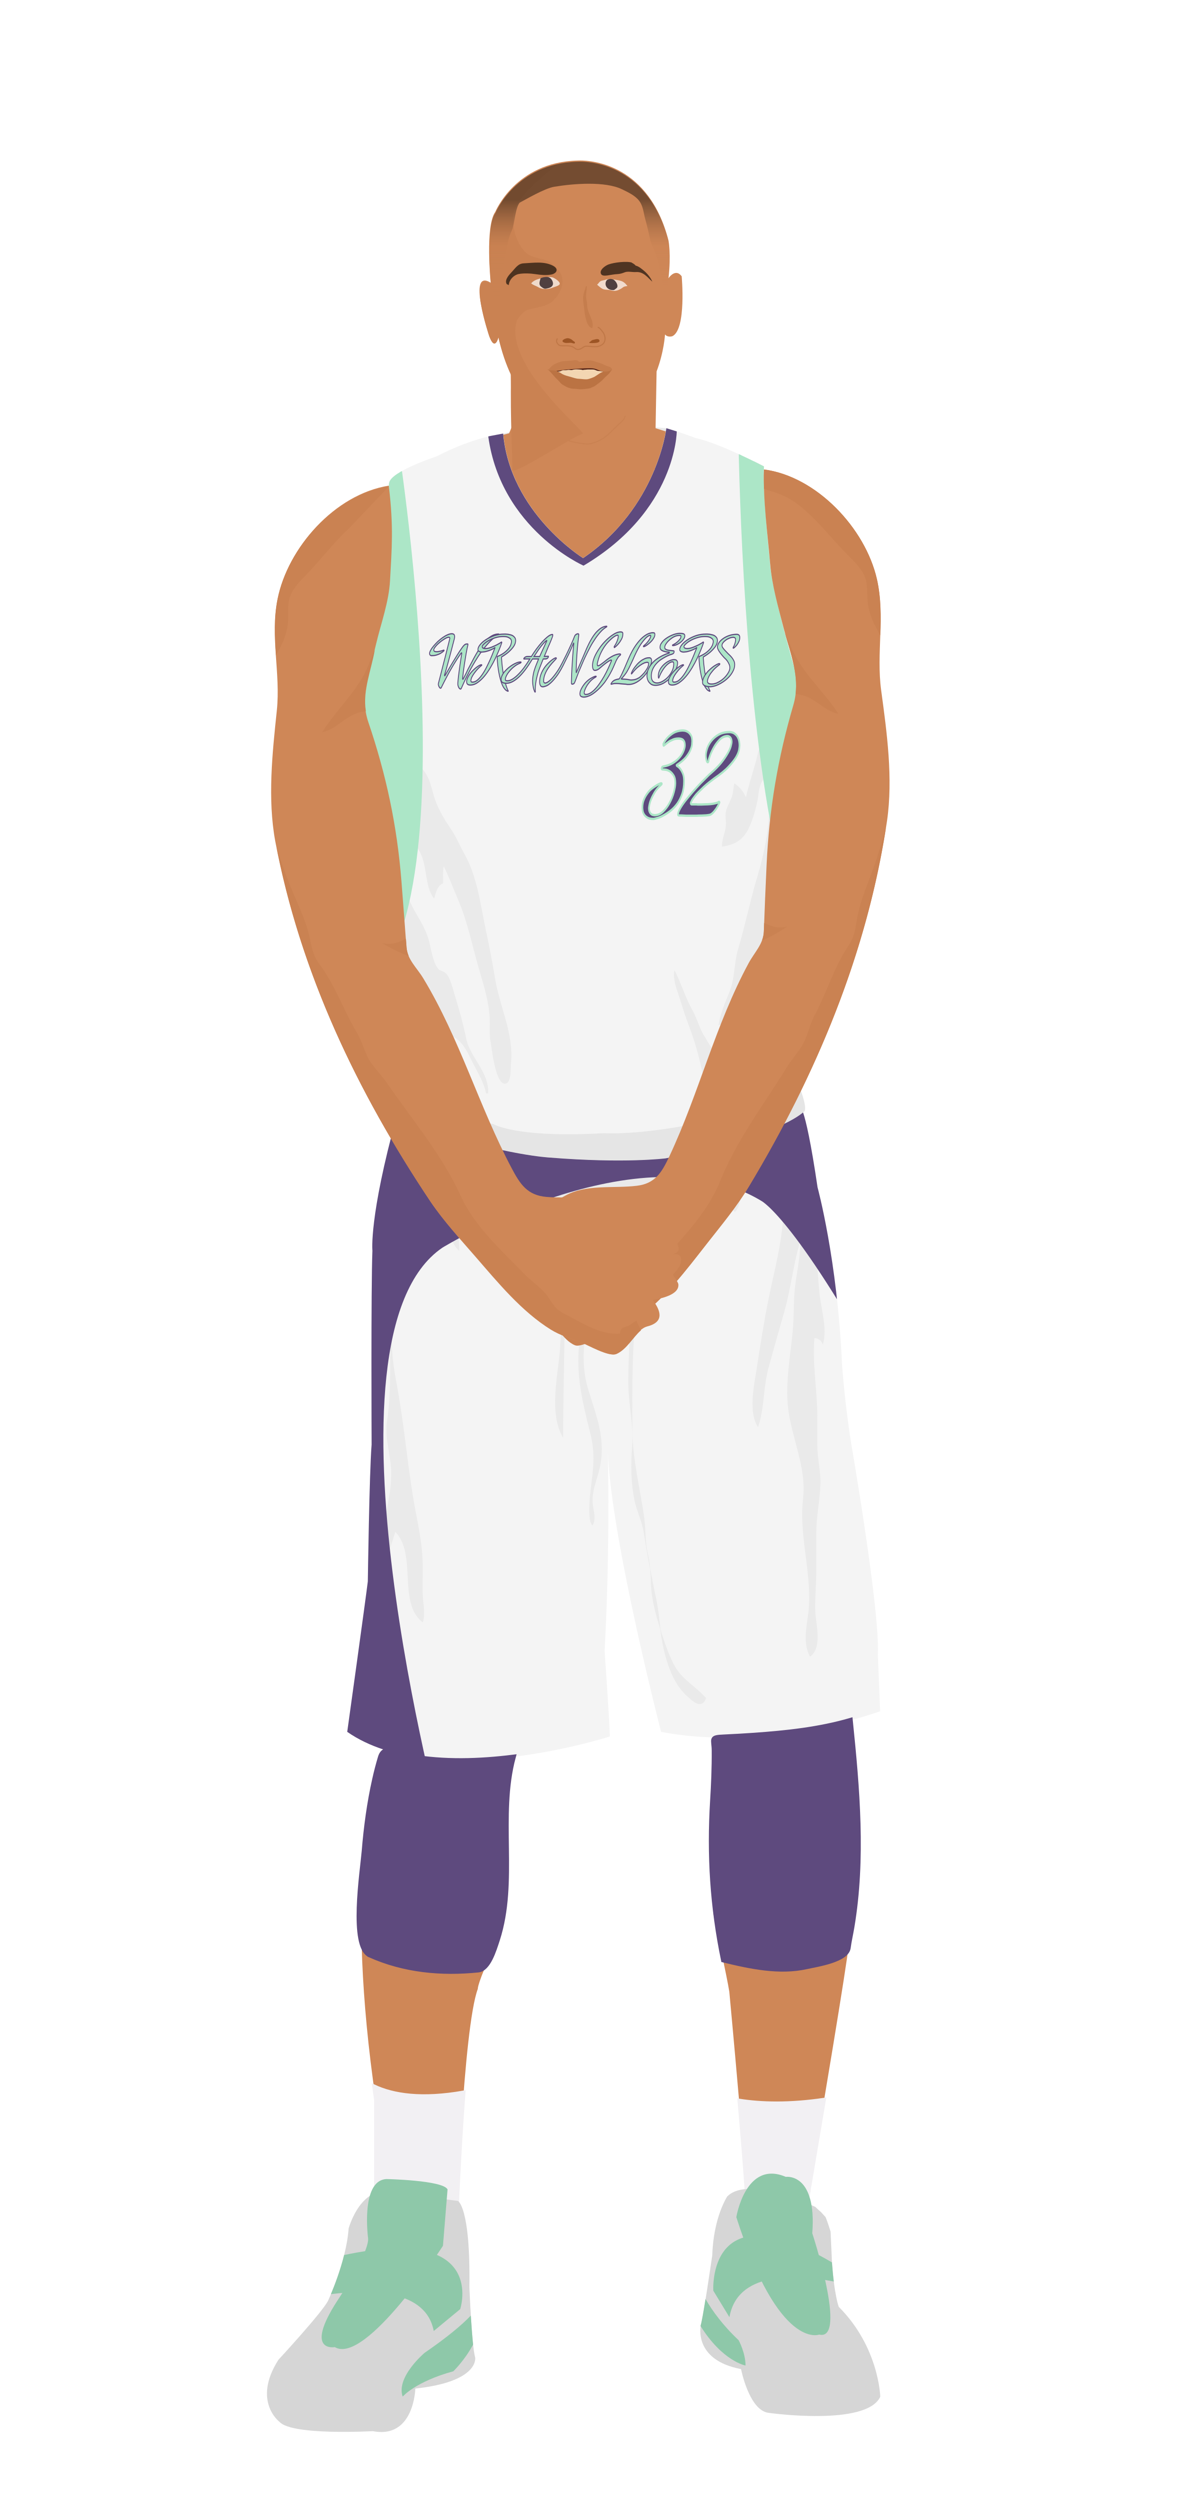 			<svg id="s537229ea6ec07" xmlns="http://www.w3.org/2000/svg" xmlns:xlink="http://www.w3.org/1999/xlink" x="0px" y="0px" width="1029.1px" height="2172px" viewBox="0 0 1029.1 2172">
			
			<defs>
				<style type="text/css"><![CDATA[
									#s537229ea6ec07 .uniform{fill:#f4f4f4;}
					#s537229ea6ec07 .uniform.shadow{fill:#eaeaea;}
								
									#s537229ea6ec07 .headband .base{fill:#F2F0F3;}
					#s537229ea6ec07 .headband .shadow{fill:#e8e6e9;}
					#s537229ea6ec07 .skin{fill:#cf8757;}
					#s537229ea6ec07 .skin.shadow{fill:#ca8252;}
					#s537229ea6ec07 .arms .wrap {fill:#000000;stroke-width:4;stroke:#000000}
					#s537229ea6ec07 .legs .wrap {fill:#5e4a7e;stroke-width:4;stroke:#5e4a7e}
					#s537229ea6ec07 .legs .socks {fill:#F2F0F3;stroke-width:3;stroke:#F2F0F3}
					#s537229ea6ec07 .shoes .base{fill:#d6d6d6;}
					#s537229ea6ec07 .shoes .sole{fill:#8ec8a9;}
								#s537229ea6ec07 .waist-base .uniform{fill:#e5e5e5;}
				]]></style>
			</defs>
			
			<g class="uniform uniform-base"><g class="jersey jersey-base"><path class="uniform" d="M324.6,723.6c5.6,24.6,11.8,49.4,15,74.4c0,0-6.9,94.4,2,114.8l4.6,31.9c0,0,0.9,21.2,82.3,31.8c0,0,19.5,12.4,96.4,8c0,0,38,2.7,106.2-14.2c0,0,38-9.7,50.4-16.8c0,0,15.9-1.8,15.9-12.4c0-10.6-0.2-23.7-0.9-51.5c0,0-2.7-42.5-3.3-58.4c0,0-3.8-66.1-4.6-78.5c0,0,8.8-61,9.7-84c0,0,0-29.2,2.7-52.2c0,0-31-101.7-31.9-129.2c0,0-6.4-60.2-5.1-82.1c0,0-37.8-19.9-59.1-24.6c0,0-21.9-8-25.9-8.6c0,0-8,69-72.3,112.8c0,0-63.3-39.2-69.4-108.2c0,0-24.8,2.7-57.9,19.9c0,0-34.1,11.1-40.3,20.8c-6.2,9.7,15,39.8-19.5,169c0,0.1,0,0.2,0,0.3c-1.4,11.4-2.8,22.8-4.4,34.2c-1.8,12.6-6.1,26.6-5.9,39.2c0.1,8.7,6.8,32.3,14.3,56.9"/><path class="uniform shadow" d="M323.6,716.8c7.7,25.1,16.4,51.1,20.1,63.2c5.9,19.1,7.8,36,7.8,56.5c0,13.7-3.5,25.5-6.7,38.5c-1.8,7.5-4.8,23.2-0.1,30c1.5-4.8,3.2-9.7,4.8-14.4c2,11.6,5.2,29.3,13.3,38.7c4.7,5.4,21.2,20.9,29.2,16.7c-3.4-8.5-9.9-15-17.2-20.5c-6.8-5.1-18.4-5.7-16.7-15.8c2.1-12.8,16.7-3.4,21.7,2.4c4,4.6,21.5,28.1,27.4,20.6c-9.6-11.3-28.8-25.5-31.9-40.5c6.6,1.6,17.7,6.8,23,11.4c6.1,5.3,9.3,13.2,12.9,20.2c3.9,7.7,9.9,17.5,11.2,26c0.4,0,1.4,0.1,1.9,0.1c1-18.7-15.7-31-19.1-47.7c-2.6-12.6-6.2-25.7-10-37.8c-1.6-5.3-3.7-14.9-7.6-18.8c-1.8-1.9-5.1-2.1-6.5-3.7c-4.8-5.3-6.5-18.1-8.3-24.8c-2.7-9.9-7.8-17.5-12.8-26.5c-10.3-18.7-17.7-45.6-15.7-67c2,1.6,4,3,6.4,3.4c0.1-2.9,0.5-5.9,1.2-8.7c3.6,7.3,8.8,14.4,12.9,21.6c6.9,12.2,4,30.2,12.6,40.8c1.2-4.7,2.7-11.5,7.7-13.3c0.2-4.9-0.4-10.4,0.6-14.9c4.5,9.2,8.2,19.2,12.3,28.7c8.4,19.5,12.2,39.5,18.1,59.8c4.3,14.9,9.3,30.2,9.6,45.8c0.1,6.3-0.5,12.5,0.8,18.7c0.9,4.7,4.2,38.4,13.3,35.8c4.6-1.3,4-13.6,4.3-17.2c2.6-26.3-9.5-48.4-13.7-73.5c-2.4-14.6-5.1-28.3-8.2-43c-4.7-22.2-7.3-45.6-18.4-65.5c-4-7.1-7-14.6-11.3-21c-5.4-8-10.6-16.2-14.1-25.7c-2.5-7-3.7-14.9-7.2-21.5c-3.2-6-8.6-10.3-11.2-16.9c-1.5-3.9-2.1-8-3.2-12c-2.8-10.5-8.7-21.2-10.2-31.8c-1.6-11.3,5.4-30.4-0.5-39.6c-0.1,5.7-3.1,11-3.4,16.8c-0.3,4-0.8,7.9-1.2,11.9c-1.6,18.5,8.7,40.8,3.2,58.1c-3.4-4-2.9-12.3-3.9-17c-3-15.1-6.7-28.3-14.3-42.2c4.7,11.9,4.8,27.3,4.9,40c0,9-2.3,17.2-2,26.3c0.3,8.8,2.9,17.1,3.9,25.7c-6.4-5.9-11.3,20.1-9,30.3"/><path class="uniform shadow" d="M660.1,650c0.5-11.7-0.1-23.1,2.5-34.4c1.1-4.9,2-9.6,2.1-14.6c0.2-7.3-0.3-15.1,0.1-22.2c8.2,10.1,11.9,22.7,19.1,33.2c1.6-4.2,0.5-10.4,0.7-15.1c7.3,7,11,25.7,11.9,35.4c1.5,16.6-4.4,33.9-8.1,49.9c-2.7,11.9-3.5,24.1-5.2,36.1c-2.2,15.5-7.6,30.4-6.5,46.5c7.1-1.3,7.5,10.2,6.6,14.9c-2.5,13.6-5.1,23.4-4.7,37.4c0.3,10.3-2.1,18.9-4,28.8c-0.8,4.1-5.6,11.5-4.9,14.6c9.6-2.8,4.5-17.3,10.9-19.4c0.7,10.5-3.3,18.2-3.9,28.2c-0.5,8.7,1.1,16.9,2.1,25.4c2.1-1,3.5-3.2,3.7-5.5c-5.7,7.8-14.4,11.6-19.5,20.1c-5.2,8.6-9.2,19.4-8.8,29.5c5.8-2.7,12.5-7.4,15.7-13.1c2.9-5,2.9-8.3,7.4-12.3c-9.7,11.7-19.8,20.7-33.3,27.3c-4.8,2.3-8.8,3.3-12.4,7.4c-2.2,2.5-4.3,9-9.2,8.1c-7.2-1.3-11.9-24.9-13.5-31.6c-2.9-12.9-6.6-24.2-11.2-36.4c-3.2-8.5-5.7-17.4-8.6-26c-2-5.8-4.4-13.7-2.8-19.3c5.8,11.3,9.2,23.4,15.5,34.6c4.3,7.7,6.1,16.1,10.9,23.4c3.2,5,8.4,16.2,15,16.5c7.1,0.3,9.7-10.3,11.7-15.5c3.6-9.2,5.9-18.7,5.1-28.7c-6.7,4.3-12.6,15.5-20,17.6c1.4-10,5.9-20,9.7-29.6c4.6-11.7,3.7-24.4,7.3-36.6c6.2-20.7,10.5-42.1,16.7-62.9c6.9-23.3,15.6-61.2,6.3-85.4c-5.1,4.4-4.9,13.3-6.2,19.6c-1.6,7.6-3.8,15.4-7,22.5c-4.8,10.7-11.6,15.3-23.7,17.1c-0.4-6.1,2.7-12,3.3-18.1c0.4-3.8-0.8-8.1-0.1-11.8c1.1-5.7,4.9-10.4,6-16c0.7-3.1,0.6-6.1,1.5-9c4.1,2.4,8.3,7.5,10,12.1c2.3-10.1,5.6-20.2,8.4-30.1c1.6-5.6,2.2-11.3,5.3-16.6"/><path class="uniform shadow" d="M424.4,379.2c11.1,80.6,82.8,112.2,82.8,112.2c80.8-47.9,81-116.6,81-116.6l-9-2.8c0,0-8,69-72.3,112.8c0,0-63.3-39.2-69.4-108.2l-11.5,2.2C425.4,378.9,424.9,379,424.4,379.2z"/><path class="uniform shadow" d="M506.8,484.8C571.2,441,579.2,372,579.2,372c-88.3-7.5-141.8,4.6-141.8,4.6C443.6,445.6,506.8,484.8,506.8,484.8z"/><path class="uniform shadow" d="M346.4,411c-3.3,2.1-5.9,4.2-7.2,6.3c-6.2,9.7,15,39.8-19.5,169c0,0.1,0,0.2,0,0.3c-1.4,11.4-2.8,22.8-4.4,34.2c-1.7,12.3-5.9,25.9-5.9,38.3C358.9,511.6,354,440.6,346.4,411z"/><path class="uniform shadow" d="M664.1,405.1c0,0-3.6-1.9-9.1-4.6c-2.9,33-6,131.5,45.4,222.1c0.2-2.1,0.4-4.2,0.6-6.3c0,0-31-101.7-31.9-129.2C669.2,487.2,662.8,427,664.1,405.1z"/></g><g class="waist waist-base"><path class="uniform shadow" d="M681.6,953.4c-12.4,7.1-50.4,16.8-50.4,16.8C563,987.1,525,984.4,525,984.4c-77,4.4-96.4-8-96.4-8c-52.5-6.8-71.5-18.1-78.3-25.2c-8.3,17.5-4.6,21.2-4.6,21.2c2,0.7,30.5,10,30.5,10c63.7,21.2,101.5,23.2,101.5,23.2c65.7,5.3,100.9,0.7,100.9,0.7c102.8-19.9,120.8-41.1,120.8-41.1c1.3-3.2-0.9-11.1-3.6-18.6C691.5,952.3,681.6,953.4,681.6,953.4z"/></g><g class="shorts shorts-base"><path class="uniform" d="M763,1437.6c2-38.5-23.2-183.8-23.2-183.8c-6-37.8-8-69.7-8-69.7c-4-89.6-21.2-152.6-21.2-152.6c-5.9-39.9-10-57.4-12.6-65.1c-5.6,4.8-31.3,22.8-119.5,39.9c0,0-35.2,4.6-100.9-0.7c0,0-37.8-2-101.5-23.2c0,0-28.5-9.3-30.5-10c0,0-0.6-0.7-0.8-2.7c-24.2,87.8-21.1,116.8-21.1,116.8c-1.3,31.2-0.7,168.5-0.7,168.5c-2,24.5-3.3,118.8-3.3,118.8c-2,16.6-17.9,130.7-17.9,130.7c76.3,53.1,228.3,4,228.3,4c-0.7-19.2-4.6-74.3-4.6-74.3c4.4-80.5,3.3-151.7,2.8-172.8c3,75.8,46.3,243.1,46.3,243.1c92.9,17.9,190.4-17.9,190.4-17.9L763,1437.6z"/><path class="uniform shadow" d="M715.2,1168.2c4.1-13.7-1.4-30.5-2.9-44.3c-1.2-11.6-1.8-22.4-2.4-34.2c-0.6-12.1-4.5-21.5-6.4-33.5c-1.5-9.1-2.6-18.2-5.1-26.8c-5-17.4-10.4-35.5-16.9-53.1c-16.5,8-47.3,19.1-103,29.9c0,0-35.2,4.6-100.9-0.7c0,0-37.8-2-101.5-23.2c0,0-9.2-3-17.6-5.7c-0.3,7.2-1.7,15.1-2.6,20.1c-2.2,12.5-10.4,23.3-16.1,34.3c-6.5,12.4-4.2,25-6,38.4c-1.2,9.2-7.4,17.7-6.9,27.2c8.8-5.1,8.8-17,13.3-25.6c7.6,10.5,1.7,38.1,0,51.1c-2.4,18-1.1,36.9-1.1,55.1c0,19.4,0.2,38.8-2.7,57.5c-2.3,15,3.6,30.2,3.6,45.1c0,16.5-3.8,31.3-7.1,47.3c-4.3,20.4-6.6,34.8-1.7,55.2c4.2,17.6,2.8,35.7,7.1,53.2c2.2,9.1,6.4,17.2,9.5,26c1.9,5.3,2.6,12.4,6,16.7c-1.5-9.3-0.8-17-4.1-26.1c-2.4-6.6-5.5-12.8-7.9-19.4c-3.4-9.5-2.7-18.5-2.7-28.8c0-10.9-1.9-18.6-3.3-28.9c-2.1-15.5,3-29.1,7.8-44.2c19.1,19.4,1.8,62.2,23.9,78.6c2.4-7.4,0.2-16.5-0.1-24.3c-0.3-8.9,0.2-17.8,0-26.6c-0.4-20.7-5.4-39.3-8.6-59.4c-5.3-32.8-8.1-66-14.4-98.9c-5.3-27.9-5.8-51.7,2.6-79.1c9.7-31.6,13-64,23.2-95.4c3.2,4.1,4.8,10.7,4.6,16.9c3.5-9.7,8.5-17.5,13.1-27.5c13.5,19.3-7.3,54.8,11.2,71.6c1.1-20.5-13.4-52.2,4.5-67.4c6.8,10.8-2.5,22.6,2,33.3c4.8-14.6-1.5-38.4,12.2-48.9c4.8,3.1,4.7,10.4,6.4,15.7c2.8,8.9,7,22.5,14,29.7c3.6-9.9-8.2-21.9-6.3-32.4c2.4-13.2,8.4-3.2,11.5,4.2c8.5,20.1,17.6,44,17.7,65.9c0-16.7-0.2-31.5,2.8-47.7c11.5-3.3,10.7,31.4,14.1,39c3.8-10.8,5.8-22.3,9.8-33c4,9.3,2.5,21.4,2.5,31.5c0,6.7,0.4,13.5,0.7,20.3c-1.3,23.1-4.3,75-4.3,75.5c-1.8,23-9.9,55.6,2.8,76.7c-0.3-22.2,1.7-107.6,2.1-147.6c0.6-2.8,1.3-5.7,2.2-8.5c3.7-11.9,7.6-31.5,15.1-41c9.8,37.4-1.1,76.6-5.3,113.5c-3.3,29.4,2.6,52.1,9.5,79.8c4.6,18.4,2.4,31.5,0.2,49.5c-0.7,5.8-2.9,27.2,1.8,30.5c3.6-7.2,0.3-13.3,0-20c-0.6-10.5,3.7-19.5,6-29.4c5.8-25-2.4-44.7-9.8-68.7c-10-32.7,0.8-67,10-98.9c5.7-19.8,9-40.2,14.2-59.7c18.2,5.5,17.3,50.3,15.8,66.1c-2.8,28.8-5.2,57-5.2,86c0,19.4,4.9,37.3,3.3,56.4c-1.2,14.8-1,31.3,2,45.9c2,9.8,6.7,18.8,8.2,28.7c1.6,10.7,3.5,21.2,5.5,31.6c0.2,2.5,0.5,6,0.5,7.5c0.1,15.5,3.4,29.3,8.1,43.7c0.9,7,2.5,16.3,4.3,22.8c3.8,14.2,9.1,27.1,19.3,36.3c4.3,3.8,12.5,12.3,16.4,1.6c-8.8-10.1-20.3-15.8-27-27.4c-5-8.8-8.1-18.5-11.4-28.1c-0.3-0.8-0.9-3.1-1.3-4.8c-1.1-9.2-1.9-18.5-4-27.5c-1.6-7.2-3.5-17.6-4.9-25.1c-0.4-4.3-1.1-8.6-2.1-13c-2.4-10.4-1.6-20-3-30.4c-3.5-25.4-10.1-50.1-10.3-76.2c-0.3-38.4-0.4-76.3,4.4-114.1c2.4-18.4,1.1-36.7,2.6-54.8c1-12.4,8.4-39.1,16.7-48.4c19.5,20.3,5.4,57.7,6.4,82.5c8.4-18.6,3.4-61.4,22-73.7c3.1,6.4,4.5,15.5,4.3,24.4c2.2-14,5.7-30,13.5-35.6c7.9-5.7,6.3-0.1,8,7.6c1.8,8.2,5,16.3,11.1,22.4c6.3-6.2,5.4-22.1,9.3-30.5c3-6.4,8.3-13.6,12.1-18.6c2.1,5.6,3.9,15.1,7.7,19.4c2.8-5.1,2.2-9.9,6.4-13.5c15.2,37.2,1.4,81.1-6.2,118.7c-4.1,20.3-7.3,40.9-10.4,61.1c-2.2,14.3-7.4,37.3,1.3,50.2c5.7-16.8,4.4-34.9,9.2-52c4.4-15.9,8.6-31,13.2-46.9c6-20.5,8.2-42.7,14.2-62.5c0.3,13.6-3.1,26.9-4.6,40.5c-1.3,12.5-0.7,25-1.9,37.5c-2,21.2-6.4,44.7-4.1,66c2.9,26.5,16.2,51.9,13.1,79.4c-3.6,32.2,6.9,61.6,5.1,93.5c-0.8,14.3-6.5,30.6,1,43.9c11.2-8.4,4.8-28.4,4.5-40c-0.3-11.6,0.9-23.3,0.9-35c0-10.9,0-21.7,0-32.6c0-14.4,3.1-27.8,3.6-42c0.4-11.4-2.7-22.4-2.7-33.9c0-8.4,0-16.8,0-25.2c0-22.3-4.5-46.3-2.5-68.1C711.6,1162.6,714.2,1164.9,715.2,1168.2z"/></g></g><g class="mask-shorts"><g><defs><path id="s537229ea6ec07-shorts-clip-path-def" d="M763,1437.6c2-38.5-23.2-183.8-23.2-183.8c-6-37.8-8-69.7-8-69.7c-4-89.6-21.2-152.6-21.2-152.6c-5.9-39.9-10-57.4-12.6-65.1c-5.6,4.8-31.3,22.8-119.5,39.9c0,0-35.2,4.6-100.9-0.7c0,0-37.8-2-101.5-23.2c0,0-28.5-9.3-30.5-10c0,0-0.6-0.7-0.8-2.7c-24.2,87.8-21.1,116.8-21.1,116.8c-1.3,31.2-0.7,168.5-0.7,168.5c-2,24.5-3.3,118.8-3.3,118.8c-2,16.6-17.9,130.7-17.9,130.7c76.3,53.1,228.3,4,228.3,4c-0.7-19.2-4.6-74.3-4.6-74.3c4.4-80.5,3.3-151.7,2.8-172.8c3,75.8,46.3,243.1,46.3,243.1c92.9,17.9,190.4-17.9,190.4-17.9L763,1437.6z"/></defs><clipPath id="s537229ea6ec07-shorts-clip-path"><use xlink:href="#s537229ea6ec07-shorts-clip-path-def" overflow="visible"/></clipPath></g></g><g class="mask-jersey"><g><defs><path id="s537229ea6ec07-jersey-clip-path-def" d="M324.6,723.6c5.6,24.6,11.8,49.4,15,74.4c0,0-6.9,94.4,2,114.8l4.6,31.9c0,0,0.9,21.2,82.3,31.8c0,0,19.5,12.4,96.4,8c0,0,38,2.7,106.2-14.2c0,0,38-9.7,50.4-16.8c0,0,15.9-1.8,15.9-12.4c0-10.6-0.2-23.7-0.9-51.5c0,0-2.7-42.5-3.3-58.4c0,0-3.8-66.1-4.6-78.5c0,0,8.8-61,9.7-84c0,0,0-29.2,2.7-52.2c0,0-31-101.7-31.9-129.2c0,0-6.4-60.2-5.1-82.1c0,0-37.8-19.9-59.1-24.6c0,0-21.9-8-25.9-8.6c0,0-8,69-72.3,112.8c0,0-63.3-39.2-69.4-108.2c0,0-24.8,2.7-57.9,19.9c0,0-34.1,11.1-40.3,20.8c-6.2,9.7,15,39.8-19.5,169c0,0.1,0,0.2,0,0.3c-1.4,11.4-2.8,22.8-4.4,34.2c-1.8,12.6-6.1,26.6-5.9,39.2c0.1,8.7,6.8,32.3,14.3,56.9"/></defs><clipPath id="s537229ea6ec07-jersey-clip-path"><use xlink:href="#s537229ea6ec07-jersey-clip-path-def" overflow="visible"/></clipPath></g><g><defs><path id="s537229ea6ec07-waist-clip-path-def" d="M681.6,953.4c-12.4,7.1-50.4,16.8-50.4,16.8C563,987.1,525,984.4,525,984.4c-77,4.4-96.4-8-96.4-8 c-52.5-6.8-71.5-18.1-78.3-25.2c-8.3,17.5-4.6,21.2-4.6,21.2c2,0.7,30.5,10,30.5,10c63.7,21.2,101.5,23.2,101.5,23.2 c65.7,5.3,100.9,0.7,100.9,0.7c102.8-19.9,120.8-41.1,120.8-41.1c1.3-3.2-0.9-11.1-3.6-18.6 C691.5,952.3,681.6,953.4,681.6,953.4z"/></defs><clipPath id="s537229ea6ec07-waist-clip-path"><use xlink:href="#s537229ea6ec07-waist-clip-path-def"  overflow="visible"/></clipPath></g></g><defs><style type="text/css" ><![CDATA[
#s537229ea6ec07 .uniform-pattern .pattern-1{fill:#ace6c7;stroke:#ace6c7;stroke-width:2}
#s537229ea6ec07 .uniform-pattern .pattern-2{fill:#5e4a7e;}
#s537229ea6ec07 .uniform-pattern .identifiers .number path{fill:#5e4a7e;stroke:#ace6c7;stroke-width:16}
#s537229ea6ec07 .uniform-pattern .identifiers .wordmark path{fill:#ace6c7;stroke:#5e4a7e;stroke-width:16;}
]]></style></defs>
<g class="uniform-pattern">
	<g class="shorts" clip-path="url(#s537229ea6ec07-shorts-clip-path)">
		<path class="pattern-2" d="M384.5,1589.4c0,0-115.4-426.8,0-505.5c0,0,171-105,277.5-40.5c0,0,31.5,16.5,115.5,172.5l-25.5-295.5 L278,946l-48,603.3L384.5,1589.4z"/>
	</g>
	<g class="jersey" clip-path="url(#s537229ea6ec07-jersey-clip-path)">
		<path class="pattern-1" d="M344.8,384.5c0,0,74.2,466.5-51.8,484.5l-39-423L344.8,384.5z"/>
		<path class="pattern-1" d="M642.4,348.5c0,0,0.5,570,122.5,514.5l-31-418.5L642.4,348.5z"/>
	</g>
	<g class="collar" clip-path="url(#s537229ea6ec07-jersey-clip-path)">
		<path class="pattern-2" d="M424.4,379.2c11.1,80.6,82.8,112.2,82.8,112.2c80.8-47.9,81-116.6,81-116.6 l-9-2.8c0,0-8,69-72.3,112.8c0,0-63.3-39.2-69.4-108.2l-11.5,2.2C425.4,378.9,424.9,379,424.4,379.2z"/>
	</g>
	<g class="identifiers">
	
			
		<svg y="510px" x="370px" width="290" height="120" class="wordmark" xmlns="http://www.w3.org/2000/svg" xmlns:xlink="http://www.w3.org/1999/xlink" viewBox="0 0 306.0 85.5"><g id="s537229e8a37e2" transform="matrix(0.734 0 0 1 11.001 64.62)"><g transform="scale(0.067) translate(0, 0)"><path transform="translate(0,0) rotate(180) scale(-1, 1)" d="M442,-112C439,-117 436,-121 434,-122C431,-123 429,-124 427,-124C421,-124 415,-122 409,-118C402,-114 397,-109 392,-102C387,-95 383,-88 380,-79C377,-71 375,-63 375,-55C375,-44 376,-30 379,-12C381,5 384,25 387,47C390,68 394,91 399,115C403,139 407,163 412,186C423,241 435,299 448,361C449,363 449,365 449,367C449,369 449,370 448,371C447,372 447,372 446,371l-1,0C444,371 441,370 437,367C435,366 433,364 432,363C409,339 386,314 363,288C340,262 318,236 297,210C276,184 255,158 236,133C216,108 198,83 181,60C142,6 105,-47 70,-100C67,-105 65,-109 62,-110C59,-111 57,-112 55,-112C48,-112 42,-110 37,-105C32,-100 27,-95 23,-89C19,-83 16,-77 14,-71C12,-66 11,-62 11,-60C11,-57 12,-53 13,-49C14,-47 14,-46 14,-45C25,-16 37,20 52,62C66,103 81,147 97,192C113,237 129,281 144,326C159,370 173,410 185,446C197,481 207,510 215,533C222,556 226,568 226,569C226,576 224,580 220,582C215,584 210,585 205,585C194,585 180,582 162,576C144,569 125,561 105,551C84,541 63,530 42,517C21,504 2,492 -15,479C-32,466 -46,453 -57,441C-68,429 -73,419 -73,410C-73,404 -71,400 -67,397C-64,394 -59,391 -53,390C-48,389 -42,388 -36,388C-30,387 -24,387 -19,387C-4,387 11,388 27,391C42,393 56,395 69,398C82,401 92,403 101,406C110,408 114,409 115,409C118,409 120,408 120,406C120,404 119,402 116,399C99,387 79,376 56,366C37,357 13,350 -16,343C-45,336 -78,333 -115,333C-122,333 -129,334 -134,337C-139,339 -143,342 -146,346C-150,350 -152,355 -152,362C-152,374 -145,389 -131,407C-118,425 -100,444 -77,464C-54,484 -28,504 1,525C30,545 60,563 91,579C122,595 152,608 183,618C214,628 241,633 266,633C277,633 288,631 299,626C310,621 315,610 316,593C316,590 315,585 314,578C313,571 310,561 305,548C288,501 271,451 252,398C236,353 217,301 196,244C175,186 152,127 127,66C127,65 127,63 128,61C129,58 130,57 131,57C132,57 134,59 137,62C192,132 243,196 290,253C310,278 330,302 351,326C372,350 391,372 409,393C427,413 443,430 458,445C472,460 483,469 491,474C495,478 500,481 506,484C511,487 518,489 526,491C534,492 544,493 555,493l3,0C559,493 561,493 562,492C564,491 565,489 565,485l-1,-4C553,449 542,410 531,364C522,325 511,277 499,220C487,163 475,96 464,21C464,19 464,17 465,14C466,11 467,9 469,9C470,9 472,10 473,11C481,22 490,34 499,48C507,60 517,74 529,91C540,108 553,127 566,148C587,177 610,208 635,243C659,278 685,313 713,349C740,384 770,419 801,453C832,486 866,516 901,542C936,568 973,589 1012,605C1051,621 1093,629 1137,629C1138,629 1139,629 1140,628C1142,627 1143,626 1143,624C1143,623 1140,621 1135,618C1090,600 1045,576 1001,545C957,514 915,480 874,443C833,405 793,365 756,323C719,281 684,239 652,198C577,102 507,-1 442,-112z" /><path transform="translate(747,0) rotate(180) scale(-1, 1)" d="M319,436C320,439 321,440 321,440l0,1l-1,0C318,441 317,441 316,440C315,439 315,439 314,439C291,428 267,419 240,411C217,404 192,397 164,392C136,386 107,383 78,382C73,382 67,382 59,383C50,384 42,385 34,388C26,390 19,393 13,398C7,403 4,409 4,418C4,438 18,460 46,485C73,509 110,532 155,553C200,574 251,592 310,607C369,621 429,628 491,628C498,628 509,628 523,628C536,627 551,626 567,625C583,623 599,620 616,617C633,614 648,609 661,602C674,595 685,587 694,577C703,566 707,554 707,539C707,530 704,518 699,503C693,488 681,470 662,451C643,432 617,411 583,388C549,365 503,341 446,316l-1,-1C444,314 443,311 443,307C447,253 454,199 464,145C468,122 473,99 480,74C486,49 493,23 501,-2C509,-27 518,-52 529,-76C539,-100 550,-122 563,-143l3,-3C568,-148 569,-150 569,-152C569,-153 568,-154 566,-154C564,-154 562,-154 560,-153C538,-148 518,-138 501,-121C484,-105 468,-86 455,-63C442,-40 430,-15 421,12C411,39 402,67 395,95C378,160 367,233 362,312C362,316 363,319 366,320C367,321 368,321 369,322C425,339 470,358 505,379C539,399 565,419 584,438C602,457 614,474 620,490C626,505 629,517 629,525C629,542 622,556 608,565C594,574 578,581 561,586C543,591 526,593 509,594C492,595 481,595 476,595C423,595 373,589 326,578C278,567 236,553 200,538C164,523 136,507 115,492C94,477 83,465 83,456C83,450 85,445 89,442C93,439 98,436 105,435C111,433 118,432 125,431C132,430 139,430 146,430C163,430 183,432 204,436C225,440 246,445 268,452C289,458 310,465 331,472C351,479 369,486 385,493C401,499 414,505 424,510C434,515 439,517 439,518C440,519 440,519 441,519l3,0C447,519 449,518 449,515C449,512 448,509 445,504C436,483 421,454 401,417C381,380 357,341 330,298C302,255 271,212 236,169C201,126 163,86 123,51C83,16 41,-13 -3,-35C-47,-58 -92,-69 -138,-69C-163,-69 -181,-65 -191,-57C-202,-50 -207,-39 -207,-25C-207,-8 -202,9 -191,27C-180,45 -166,63 -149,80C-132,97 -113,114 -92,129C-71,144 -51,158 -30,170C-9,181 10,191 27,198C44,205 58,208 68,208C74,208 77,207 77,205C77,204 76,202 74,201l-4,-2C29,174 -4,150 -29,127C-55,104 -75,84 -90,66C-105,48 -115,33 -120,20C-125,7 -128,-2 -128,-8C-128,-15 -126,-21 -121,-24C-118,-26 -116,-27 -113,-28C-110,-29 -107,-29 -104,-29C-101,-29 -98,-29 -95,-29C-64,-29 -32,-19 -1,2C30,22 59,48 88,79C117,110 144,144 169,182C194,219 217,255 238,290C258,324 275,354 289,381C303,408 313,426 319,436z" /><path transform="translate(1358,0) rotate(180) scale(-1, 1)" d="M676,534C677,537 678,538 678,539C678,540 677,541 676,541C674,541 673,541 672,540C671,539 671,539 670,539C651,528 630,514 608,495C586,476 565,457 544,436C523,415 503,394 485,373C466,352 451,335 438,321l106,0C563,352 579,380 594,403C608,426 620,445 631,462C641,478 650,492 657,504C664,515 671,525 676,534M783,623C784,623 785,623 786,622C788,621 789,619 789,614C789,609 787,601 782,592C771,569 761,550 752,535C743,520 734,503 724,486C713,469 701,448 687,423C672,398 653,364 630,323C647,324 662,324 675,324C688,324 698,324 704,325C707,325 709,324 709,322C706,312 700,304 690,298C680,291 666,288 647,288l-37,0C599,267 588,247 577,227C566,207 556,188 547,171C538,153 530,137 523,122C516,107 511,95 508,85C500,64 492,42 485,19C479,-1 474,-24 469,-50C464,-77 462,-104 462,-132C462,-139 462,-145 463,-149C463,-153 463,-156 463,-159l0,-5C462,-165 461,-165 460,-165C457,-165 455,-164 453,-162l-3,3C436,-135 426,-111 421,-86C415,-62 412,-39 412,-16C412,7 414,28 418,47C422,66 426,83 431,98C436,115 442,131 449,145C456,162 466,183 480,208C493,233 508,260 524,288l-115,0C319,176 233,93 152,38C71,-17 -5,-45 -76,-45C-104,-45 -127,-42 -146,-35C-165,-28 -175,-15 -175,5C-175,24 -169,43 -156,62C-144,81 -128,99 -107,117C-87,134 -64,151 -38,167C-12,182 14,196 41,208C68,220 94,229 119,236C144,243 165,246 184,246C191,246 195,246 196,245C197,244 198,244 199,243l0,-1C199,241 197,239 193,236C191,235 189,234 186,233C148,222 112,208 78,189C44,170 14,149 -11,128C-37,106 -58,84 -73,63C-88,41 -96,22 -96,7C-96,0 -93,-5 -86,-7C-79,-10 -69,-11 -56,-11C-27,-11 4,-3 37,12C70,27 105,47 141,74C177,100 214,131 251,168C288,205 325,245 361,288l-77,0C273,288 263,288 254,287C249,287 246,288 246,290C246,291 246,291 247,292l1,1C251,298 255,302 260,305C264,308 270,311 277,314C284,317 292,319 302,320C309,321 318,321 327,321l62,0C413,350 442,383 477,418C512,453 548,485 585,516C622,546 658,571 693,592C728,613 758,623 783,623z" /><path transform="translate(2023,0) rotate(180) scale(-1, 1)" d="M1126,735C1131,735 1133,734 1133,733C1133,731 1132,729 1129,728l-4,-2C1089,711 1054,690 1019,662C984,634 949,602 916,566C882,529 849,490 818,447C787,404 757,360 728,315C709,286 691,256 674,226C656,196 639,167 623,138C607,109 592,82 579,56C565,29 553,5 542,-16C533,-34 525,-45 518,-49C510,-54 499,-56 486,-57C480,-57 476,-55 473,-52C472,-50 471,-47 471,-42C471,-38 471,-34 471,-29C473,38 476,103 481,166C486,229 491,285 496,334C502,391 508,446 515,497l0,4C515,504 514,505 513,505C512,505 511,504 510,503l-2,-2C495,477 480,451 463,422C446,393 429,367 413,342C394,313 375,285 355,256C305,179 258,117 214,71C169,25 129,-10 93,-34C57,-59 26,-75 -1,-82C-28,-89 -48,-93 -62,-93C-84,-93 -99,-87 -108,-74C-117,-61 -122,-45 -122,-26C-122,7 -115,38 -102,67C-89,96 -72,122 -51,147C-31,171 -9,193 16,212C41,231 64,248 87,262C109,275 129,286 146,293C163,300 175,303 181,303C183,303 185,303 187,302C190,301 192,299 192,298C192,297 189,293 182,287C160,270 136,251 110,230C83,208 58,184 35,159C12,134 -8,106 -23,77C-39,48 -47,17 -48,-16C-48,-21 -47,-25 -44,-29C-42,-32 -39,-35 -34,-38C-30,-41 -24,-42 -15,-42C-14,-42 -4,-40 13,-35C30,-30 53,-17 84,4C114,25 150,58 193,102C236,146 283,207 335,286C358,318 380,352 403,387C422,417 444,451 467,489C490,526 512,564 532,602C535,607 538,611 543,614C547,617 552,621 559,624C565,627 573,629 583,631C584,632 585,632 586,632l7,0C596,632 600,631 604,630C607,629 609,625 609,619C601,571 593,519 586,463C580,415 574,360 569,299C564,238 560,173 559,106C559,105 559,105 560,104C561,103 562,102 562,102C563,102 564,103 565,106C596,158 624,207 651,253C662,272 674,292 686,312C697,332 708,351 719,369C729,387 738,403 747,418C756,432 762,443 767,451C776,466 787,483 799,500C809,515 821,531 835,549C848,566 863,583 878,600C894,617 911,634 930,650C949,665 968,679 989,692C1009,704 1030,714 1053,722C1076,729 1099,734 1123,735z" /><path transform="translate(2775,0) rotate(180) scale(-1, 1)" d="M679,632C678,605 670,581 654,559C637,536 619,516 600,499C578,479 553,461 524,445C523,445 522,445 522,445C521,444 521,444 520,444C517,444 515,446 515,450C515,451 515,452 516,453C516,453 516,453 516,454l0,2C534,476 548,494 559,511C569,528 577,542 582,555C587,567 590,577 591,585C592,592 593,597 593,599C593,606 591,610 586,611C581,612 577,613 576,613l-1,0C568,613 556,610 538,603C520,596 499,585 476,571C452,556 427,538 400,517C373,496 347,471 322,442C297,413 273,380 252,344C231,308 214,268 202,225l0,-4C202,220 202,218 202,217C201,216 201,214 201,213C201,208 202,204 204,200C205,196 209,194 215,194C216,194 221,195 229,197C236,198 247,202 260,209C269,214 279,219 290,225C299,230 310,236 321,242C332,248 344,255 355,262C374,274 395,286 418,297C441,308 464,318 487,327C510,336 534,343 557,348C580,353 602,356 623,356C626,356 628,356 631,355C636,354 638,352 638,349C638,348 637,346 635,344C633,341 629,339 624,336C620,334 616,332 612,329C609,326 605,323 601,320C596,317 592,313 588,308C569,287 554,267 543,246C531,225 517,202 502,177C487,151 467,121 442,88C417,54 382,13 337,-34C297,-71 255,-105 212,-134C193,-147 174,-159 153,-171C132,-183 110,-194 88,-203C65,-212 42,-220 19,-225C-5,-231 -28,-234 -51,-234C-69,-234 -85,-231 -100,-225C-115,-219 -123,-207 -123,-189C-123,-180 -121,-170 -118,-161C-115,-152 -111,-144 -106,-136C-101,-127 -95,-118 -88,-109C-63,-76 -35,-49 -6,-28C23,-7 50,9 75,20C104,33 132,43 161,50C164,51 167,51 170,51C172,51 174,51 175,51C180,51 183,50 183,49C183,48 182,47 179,44C178,43 176,42 174,41C131,24 96,3 68,-20C40,-43 18,-65 2,-86C-17,-110 -31,-135 -41,-160C-42,-163 -42,-165 -42,-167C-43,-169 -43,-171 -43,-173C-43,-184 -39,-191 -31,-194C-23,-197 -16,-198 -11,-198C17,-198 45,-191 74,-178C103,-165 131,-148 160,-125C189,-103 217,-77 245,-47C273,-18 300,14 327,48C353,82 378,117 401,154C424,190 446,226 465,261C467,264 468,267 468,268C468,269 467,271 466,272C465,273 464,273 463,272l-2,0C456,272 449,271 440,268C431,265 422,261 411,256C400,251 389,245 377,239C365,232 353,226 341,219C314,203 284,185 253,165C230,150 210,141 195,137C180,133 168,131 161,131C142,131 129,138 122,152C115,165 112,180 112,196C112,227 121,259 138,294C155,328 179,362 208,397C237,431 269,464 306,496C343,527 381,555 420,579C459,603 497,622 534,637C571,651 605,658 635,658C644,658 653,657 664,654C674,651 679,644 679,633z" /><path transform="translate(3358,0) rotate(180) scale(-1, 1)" d="M157,-58C146,-57 134,-57 122,-56C109,-55 98,-55 88,-54C76,-53 65,-53 54,-52C39,-51 26,-50 13,-49C0,-48 -12,-48 -23,-48C-39,-48 -53,-48 -64,-49C-76,-50 -86,-52 -93,-53C-102,-54 -109,-56 -116,-57C-117,-58 -119,-58 -122,-58C-125,-58 -127,-57 -127,-55C-127,-54 -127,-53 -126,-52C-125,-51 -125,-51 -125,-50C-117,-40 -107,-31 -96,-22C-85,-14 -74,-8 -61,-3C-51,0 -41,3 -32,5C-23,7 -14,9 -7,10C2,11 10,12 18,13C20,13 22,13 23,14C24,15 25,15 26,16C27,17 28,17 28,18C33,21 39,28 46,38C53,48 62,60 71,73C80,86 89,101 99,118C109,134 119,150 129,167C152,206 176,248 203,294C248,370 293,431 339,478C384,524 427,560 468,585C509,610 545,626 577,635C608,643 632,647 648,647C665,647 676,646 683,643C689,640 692,633 692,622C692,609 688,597 679,584C670,571 659,558 646,546C632,533 617,522 601,511C584,500 568,490 553,482C538,474 524,468 511,463C498,458 489,456 484,456C479,456 477,457 477,459C477,460 478,462 479,463l2,2C508,481 531,497 549,513C566,528 580,542 590,555C600,567 607,577 611,586C615,595 617,600 617,603C617,608 611,611 600,611C577,607 550,594 520,572C495,553 464,525 429,488C394,450 355,396 312,327C293,294 274,263 255,234C247,221 239,209 230,196C221,183 213,170 205,158C196,146 188,135 180,125C172,114 165,105 158,98C149,88 139,78 129,69C120,61 111,53 101,44C90,35 80,26 69,19l-1,-1C67,17 66,16 66,15C66,14 68,13 72,13C85,13 99,13 115,12C128,11 144,10 163,9C182,8 202,5 223,2C226,2 229,2 232,1C235,0 239,0 242,0C245,0 250,0 255,0C265,0 276,1 289,2C302,3 315,5 330,8C345,11 360,16 375,22C390,27 404,34 419,43C446,60 471,79 493,98C512,115 530,134 547,156C564,177 573,199 576,222l0,1C576,224 575,228 572,234C569,239 560,242 546,242C542,242 532,241 516,238C499,235 479,228 454,218C429,207 400,192 368,172C335,151 301,123 264,88C263,87 262,87 261,86C260,85 259,85 258,84C257,83 256,83 255,83C254,83 253,84 253,86C253,88 254,92 256,98C259,104 265,113 274,126C283,139 295,153 310,168C325,183 342,198 362,215C382,231 404,246 427,259C450,272 474,282 501,291C527,300 554,304 581,304C585,304 590,304 596,304C601,303 607,302 612,299C617,296 622,292 626,287C629,282 631,274 631,265C631,248 626,228 615,205C604,182 590,159 571,135C552,110 529,86 503,63C476,40 447,19 416,1C384,-18 350,-33 315,-44C280,-55 243,-61 206,-61C199,-61 192,-61 187,-61C181,-61 176,-61 171,-60C166,-59 161,-59 157,-58z" /><path transform="translate(4010,0) rotate(180) scale(-1, 1)" d="M396,279C411,279 423,278 432,275C441,272 447,268 452,263C457,258 460,253 462,248C463,243 464,238 464,233C464,207 453,177 431,142C409,107 379,73 342,41C304,9 260,-18 210,-40C159,-62 106,-73 49,-73C11,-73 -18,-66 -39,-53C-60,-40 -76,-26 -86,-11C-98,7 -105,28 -107,51C-107,86 -99,118 -82,147C-65,175 -44,200 -18,223C8,246 37,266 69,283C101,300 132,314 163,326C193,337 221,347 246,354C271,361 291,365 304,368C308,369 310,371 311,373C312,374 312,375 312,376l0,1C312,379 310,380 305,381C300,381 296,381 293,381C270,382 250,385 231,388C212,391 195,395 181,400C167,405 156,411 148,419C140,426 136,436 136,447C136,463 142,479 154,495C166,510 182,525 202,540C222,554 245,567 271,579C296,591 323,601 350,610C377,619 404,626 431,631C458,636 482,638 504,638C534,638 557,636 574,632C591,628 599,618 599,603C599,590 592,575 577,560C562,544 544,530 522,517C500,504 476,493 449,484C422,475 397,471 373,471C369,471 367,472 367,474C367,475 368,476 369,477l2,2C380,481 393,486 410,494C427,501 445,511 462,522C479,533 495,546 508,559C521,572 527,584 527,596C527,603 524,607 517,608C510,609 501,610 491,610C478,610 459,608 436,603C413,598 385,588 353,572C330,560 310,547 291,533C275,521 260,508 247,493C233,478 225,462 224,445C224,443 225,440 226,437C227,434 229,430 232,427C235,424 241,421 248,418C255,415 265,412 277,410C284,409 293,407 304,406C313,405 325,404 339,403C352,402 369,400 388,399C390,399 392,399 394,398C398,397 400,393 400,388C400,385 399,380 396,375C395,372 392,369 389,366C386,363 381,361 376,359C370,356 362,354 352,351C350,351 339,349 320,344C301,339 277,331 249,321C221,310 191,297 159,282C126,266 96,247 69,225C42,203 19,178 1,150C-17,121 -26,89 -26,54C-26,47 -25,38 -23,27C-21,16 -16,5 -9,-5C-2,-15 9,-23 24,-30C38,-37 58,-41 83,-41C113,-41 146,-34 182,-19C218,-4 252,15 283,39C314,63 340,91 361,122C382,153 392,186 392,219C392,226 391,232 389,239C387,245 379,248 366,248C349,248 330,243 308,232C285,221 263,207 240,188C217,169 194,146 173,119C151,92 132,63 116,31C116,30 116,30 115,29C113,27 112,26 111,26C110,26 108,29 106,34C106,35 106,37 105,39C104,41 104,45 104,52C104,85 115,116 136,144C157,171 183,195 214,215C244,235 276,251 310,262C343,273 372,279 396,279z" /><path transform="translate(4510,0) rotate(180) scale(-1, 1)" d="M319,436C320,439 321,440 321,440l0,1l-1,0C318,441 317,441 316,440C315,439 315,439 314,439C291,428 267,419 240,411C217,404 192,397 164,392C136,386 107,383 78,382C73,382 67,382 59,383C50,384 42,385 34,388C26,390 19,393 13,398C7,403 4,409 4,418C4,438 18,460 46,485C73,509 110,532 155,553C200,574 251,592 310,607C369,621 429,628 491,628C498,628 509,628 523,628C536,627 551,626 567,625C583,623 599,620 616,617C633,614 648,609 661,602C674,595 685,587 694,577C703,566 707,554 707,539C707,530 704,518 699,503C693,488 681,470 662,451C643,432 617,411 583,388C549,365 503,341 446,316l-1,-1C444,314 443,311 443,307C447,253 454,199 464,145C468,122 473,99 480,74C486,49 493,23 501,-2C509,-27 518,-52 529,-76C539,-100 550,-122 563,-143l3,-3C568,-148 569,-150 569,-152C569,-153 568,-154 566,-154C564,-154 562,-154 560,-153C538,-148 518,-138 501,-121C484,-105 468,-86 455,-63C442,-40 430,-15 421,12C411,39 402,67 395,95C378,160 367,233 362,312C362,316 363,319 366,320C367,321 368,321 369,322C425,339 470,358 505,379C539,399 565,419 584,438C602,457 614,474 620,490C626,505 629,517 629,525C629,542 622,556 608,565C594,574 578,581 561,586C543,591 526,593 509,594C492,595 481,595 476,595C423,595 373,589 326,578C278,567 236,553 200,538C164,523 136,507 115,492C94,477 83,465 83,456C83,450 85,445 89,442C93,439 98,436 105,435C111,433 118,432 125,431C132,430 139,430 146,430C163,430 183,432 204,436C225,440 246,445 268,452C289,458 310,465 331,472C351,479 369,486 385,493C401,499 414,505 424,510C434,515 439,517 439,518C440,519 440,519 441,519l3,0C447,519 449,518 449,515C449,512 448,509 445,504C436,483 421,454 401,417C381,380 357,341 330,298C302,255 271,212 236,169C201,126 163,86 123,51C83,16 41,-13 -3,-35C-47,-58 -92,-69 -138,-69C-163,-69 -181,-65 -191,-57C-202,-50 -207,-39 -207,-25C-207,-8 -202,9 -191,27C-180,45 -166,63 -149,80C-132,97 -113,114 -92,129C-71,144 -51,158 -30,170C-9,181 10,191 27,198C44,205 58,208 68,208C74,208 77,207 77,205C77,204 76,202 74,201l-4,-2C29,174 -4,150 -29,127C-55,104 -75,84 -90,66C-105,48 -115,33 -120,20C-125,7 -128,-2 -128,-8C-128,-15 -126,-21 -121,-24C-118,-26 -116,-27 -113,-28C-110,-29 -107,-29 -104,-29C-101,-29 -98,-29 -95,-29C-64,-29 -32,-19 -1,2C30,22 59,48 88,79C117,110 144,144 169,182C194,219 217,255 238,290C258,324 275,354 289,381C303,408 313,426 319,436z" /><path transform="translate(5121,0) rotate(180) scale(-1, 1)" d="M-182,-32C-181,-10 -173,12 -160,33C-147,54 -130,74 -110,93C-90,112 -68,129 -43,145C-19,161 4,175 27,187C50,198 70,207 89,214C108,221 122,224 131,224C138,224 142,222 142,219C142,218 141,216 139,214l-3,-3C84,183 43,156 13,130C-17,104 -40,81 -55,60C-73,36 -85,13 -90,-8C-91,-10 -91,-13 -91,-17C-91,-26 -88,-32 -83,-37C-78,-42 -71,-46 -63,-49C-55,-52 -46,-53 -36,-54C-27,-55 -18,-55 -9,-55C30,-55 70,-47 110,-31C150,-16 186,3 219,26C251,49 277,73 298,99C318,124 328,147 328,167C328,184 323,200 314,215C305,230 294,244 283,257C271,269 260,279 249,287C238,294 232,299 229,301C220,308 210,315 200,324C189,333 180,341 171,349C161,358 151,368 141,378C133,386 126,394 119,402C114,409 109,417 104,425C99,433 96,441 96,448l0,1C96,469 106,490 125,511C144,532 170,550 203,567C236,584 274,598 319,609C363,620 410,625 460,625C471,624 480,623 487,620C494,617 500,613 505,608C510,602 513,593 513,582C513,562 507,543 496,526C485,508 472,492 458,479C443,466 430,455 417,447C404,439 395,435 392,435C389,435 388,437 388,440C388,441 388,442 389,443C389,443 389,443 389,444l0,1C400,458 408,471 415,484C421,497 426,508 429,518C432,528 433,536 434,543C435,550 435,554 435,555C435,562 433,568 429,572C425,575 420,578 415,580C410,582 405,583 400,584C395,584 392,584 391,584l-1,0C371,584 349,581 325,574C300,567 277,559 256,548C235,537 217,525 203,512C188,499 181,485 181,472C181,466 183,460 186,454C189,448 195,441 204,433C213,424 224,414 239,403C254,392 272,377 295,360C301,355 311,348 325,339C338,330 352,319 366,306C380,293 392,278 403,262C413,246 418,229 418,211C418,186 411,161 396,136C381,111 362,87 338,65C313,42 285,22 254,3C223,-16 190,-32 157,-46C123,-60 90,-71 57,-79C24,-87 -7,-91 -34,-92C-42,-92 -54,-92 -70,-91C-87,-90 -103,-88 -119,-84C-136,-81 -150,-75 -163,-67C-176,-59 -182,-47 -182,-32z" /></g></g></svg>		<svg x="540px" y="-420px" xmlns="http://www.w3.org/2000/svg" xmlns:xlink="http://www.w3.org/1999/xlink" viewBox="0 0 550 85.5"><g class="number" transform="matrix(0.734 0 0 1 11.001 64.62)"><g transform="scale(0.067) translate(0, 0)"><path transform="translate(0,0) rotate(180) scale(-1, 1)" d="M78,-36C55,-36 37,-33 24,-27C10,-21 0,-14 -7,-6C-14,2 -19,11 -21,20C-23,29 -24,36 -24,42C-24,62 -20,80 -11,96C-3,111 7,125 20,138C32,151 45,162 60,171C75,180 89,187 102,193C115,199 126,204 136,207C145,210 151,211 153,211C157,211 159,210 159,208C159,207 158,205 157,204C156,203 155,203 154,202C127,184 106,166 91,148C76,129 64,112 56,97C48,82 43,69 41,59C38,48 37,42 37,40C37,29 39,21 43,14C47,7 52,2 57,-1C62,-5 68,-7 75,-8C81,-9 86,-10 91,-10C120,-10 147,-2 171,15C195,32 216,52 233,76C250,99 264,124 273,149C282,174 287,195 287,212C287,235 282,252 271,265C260,278 248,287 235,294C221,300 208,304 195,305C182,306 173,307 168,307C163,307 160,308 159,310C158,311 157,313 157,314C159,320 162,324 165,325C168,326 170,327 172,327C208,332 239,340 265,352C291,364 312,377 329,392C345,406 357,421 365,436C373,451 377,463 377,474C377,485 375,494 371,501C366,507 361,512 354,515C347,518 341,519 334,520C327,521 321,521 316,521C298,521 281,519 265,514C249,509 235,504 223,498C209,491 196,483 183,475C180,473 178,472 177,472C174,472 173,476 173,483C184,500 199,516 216,529C231,540 249,551 271,561C293,570 320,576 351,577C355,577 362,577 373,576C383,575 394,572 405,567C416,562 425,554 434,544C442,534 446,520 446,502C446,497 445,489 444,478C442,466 436,453 427,438C418,423 403,406 384,389C364,372 336,355 301,338l-1,-1C299,336 298,335 298,335C298,334 299,333 301,332C314,327 325,319 335,309C344,300 352,289 359,276C366,263 369,246 369,226C369,193 363,163 351,137C338,111 323,88 304,69C285,50 263,33 240,20C217,7 194,-4 173,-12C152,-21 132,-27 115,-30C98,-34 85,-36 78,-36z" /><path transform="translate(427,0) rotate(180) scale(-1, 1)" d="M275,74C263,55 252,41 241,30C230,19 221,11 213,6C204,-1 195,-5 188,-7C183,-8 176,-9 166,-10C155,-11 143,-12 130,-12C116,-13 101,-13 85,-13C69,-14 53,-14 36,-14C18,-14 1,-14 -16,-14C-33,-14 -49,-14 -62,-13C-77,-12 -92,-12 -105,-12C-112,-11 -115,-9 -115,-6C-115,5 -108,19 -95,36C-82,53 -64,72 -43,92C-22,111 0,131 25,152C50,173 74,192 97,210C120,227 140,242 158,255C175,268 187,276 194,280C235,306 268,331 294,354C319,377 339,399 354,418C369,437 379,453 384,467C389,481 392,491 392,498C392,511 388,521 380,528C372,535 363,538 352,538C325,538 301,530 279,514C257,497 238,479 223,459C207,438 195,419 187,402C178,384 174,374 174,371C174,369 174,367 173,364C172,359 169,357 166,357C163,357 160,359 157,363C156,366 154,370 153,374C152,377 151,382 150,387C149,392 148,397 148,403C148,416 152,432 160,451C168,469 181,487 199,504C217,521 240,536 269,548C298,560 332,566 373,566C384,566 395,564 406,561C417,557 427,551 436,544C445,537 452,527 458,515C463,503 466,489 466,472C466,465 464,455 461,441C457,426 447,409 432,390C416,371 392,349 360,324C328,299 284,273 228,245C193,226 160,207 130,187C117,178 105,169 92,160C79,151 66,141 55,132C44,122 34,112 25,103C16,94 10,84 5,75C5,68 8,65 13,65l21,0C41,65 48,65 57,65C65,64 74,64 84,64C101,64 119,64 138,65C157,65 175,66 192,67C209,68 225,70 239,73C253,75 263,78 269,81C269,82 269,82 270,82l3,0C276,82 277,81 277,79C277,78 276,77 275,74z" /></g></g></svg>			</g>
</g>			
						
						<g class="neck"><path class="skin" d="M506.8,484.8c56.8-38.6,69.6-96.8,71.9-110l-10.9-3.4l-8.2-18.3H452.2l-9.7,23.3l-5,1.3 C444.2,446,506.8,484.8,506.8,484.8z"/></g>
			
			<g class="pose pose-4">
	<g class="arms">
		<path class="left skin" d="M771,713c5.3-37-0.1-76.4-5.1-113.2c-4.4-32.3,3.6-64.3-3.7-96.7
			c-10.1-44.4-52.6-89.4-98.2-95.3c-0.8,27.4,3.1,54.9,5.4,82.1c1.6,18.6,6.9,37.2,11.6,55.3c5.9,22.6,15.4,43.9,8.6,67.2
			c-13.6,46.4-21.1,90.9-23.3,139c-0.9,19.3-1.7,38.6-2.4,58c-0.4,10.6-8.2,18-13.2,27.3c-29,53.6-43.1,112.8-68.8,167.6
			c-6.6,14.1-12.4,23.9-28.3,25.8c-20.3,2.5-43.8-1.5-61.9,8.4c-10.3,5.6-20.6,11.2-30.9,16.9c-3.2,1.7-21.5,21.5-15.4,26.4
			c11,8.7,37-15,46.2-17.6c13.9-3.8-1.8,8.9-6.3,10.7c-12.3,5.1-25.9,7.3-39,8.8c-5.8,0.7-4.1,7.7-2,11.1c1.4,2.3,3.2,4.4,5.2,6.3
			c0.6,0.6-4,6.5-4.2,8.8c-0.6,9.3,15.4,11.9,22,12.8c-8.1,11.9-7.4,19.9,5.3,22.9c9.6,2.2,16.2,18.5,27,23c6.1,2.6,23.2-8.5,28.8-11
			c8.3-3.7,17.5-6.8,25.1-12.1c24.1-16.7,43.2-42.5,61.1-65.3c12.6-16.1,25.6-31.6,36.2-49.2C709.9,932.8,754.2,826.7,771,713z"/>
		<path class="skin shadow" d="M728.7,620.1c-12.1-18.9-30.2-34.2-39.8-55.1c-2.3-4.9-4.4-10.1-6.7-15.2
			c5,17.9,11.5,35.1,9.3,53.2C707.6,603.9,714.4,617.1,728.7,620.1z"/>
		<path class="skin shadow" d="M664.2,801.8c-0.1,2.5-0.2,5.1-0.3,7.6c-0.1,2.6-0.7,5.1-1.5,7.4
			c7.7-2.8,15.6-7.7,22.3-12.1C677.8,807.1,671.1,805.1,664.2,801.8z"/>
		<path class="skin shadow" d="M553.4,1145.4c24.1-16.7,43.2-42.5,61.1-65.3c12.6-16.1,25.6-31.6,36.2-49.2
			c58.1-96.2,101.9-200.3,119.3-311.7c-2.7,9.9-5.7,19.7-8.8,29.1c-4.8,14.3-11.1,28-14.8,42.6c-2.8,11.1-2.2,20.6-8.7,30.2
			c-12.6,18.6-19.1,41.2-29.7,61c-4.7,8.8-6.1,19.2-11.8,27.8c-3.9,5.9-8.6,11.2-12.4,17.4c-20.3,32.9-43.5,63-58.1,99.3
			c-11,27.3-32.6,48.5-51.8,70.5c-6.3,7.2-14.1,12.2-19,20.5c-4.8,8.2-6,10.6-14.7,15.6c-13.9,8-27.7,18.2-44,17.7
			c-0.9-7.2-4.9-4.5-9.2-7.7c-2.3-1.7-3.8-2.3-5-3.2c-0.6,2.9-2.7,6.2-3.5,8.6c6.8,5.6,12.6,16.3,21.1,19.8c6.1,2.6,23.2-8.5,28.8-11
			C536.7,1153.8,545.9,1150.6,553.4,1145.4z"/>
		<path class="skin shadow" d="M700.3,443.8c13.2,11.7,23.2,24.8,35.5,37.3c6,6.1,13.8,13.1,16.5,21.7
			c2.4,7.8,0.7,17.6,2.8,26c2.3,9.5,5.7,15.5,10.1,23.2c0.5-16.2,0.7-32.5-3-48.8c-10.1-44.4-52.6-89.4-98.2-95.3
			c-0.2,5.5-0.1,11.1,0,16.6c1.9,0.8,3.7,1.5,5.5,2C682.3,430.1,690.5,435.1,700.3,443.8z"/>
		<path class="right skin" d="M338,422.7c4.2,34.8,2.5,54.4,1,81.7c-1,18.7-7.9,37.2-12.2,55.4
			c-5.3,22.8-14.5,44.4-6.7,67.4c15.6,45.9,25,90.1,28.8,138.1c1.5,19.3,3,38.6,4.4,57.8c0.8,10.5,9.1,17.7,14.6,26.8
			c31.8,52.5,48.4,111.3,76.9,165.1c7.3,13.8,13.6,23.4,30.2,24.8c21.1,1.8,45.3-3.1,64.4,6.2c10.8,5.3,21.7,10.5,32.5,15.8
			c3.4,1.6,23,20.7,16.8,25.8c-11.1,9.1-38.8-13.7-48.5-15.9c-14.5-3.3,2.2,8.8,6.9,10.5c12.9,4.7,27.1,6.4,40.7,7.4
			c6,0.4,4.5,7.6,2.4,11c-1.4,2.4-3.2,4.5-5.2,6.5c-0.6,0.6,4.4,6.3,4.6,8.6c1,9.2-15.5,12.5-22.3,13.6c8.8,11.6,8.3,19.7-4.7,23
			c-9.9,2.6-16.1,19-27.2,23.9c-6.3,2.8-24.3-7.7-30.2-9.9c-8.8-3.4-18.4-6.2-26.4-11.2c-25.5-15.8-46.1-41-65.4-63.2
			c-13.6-15.7-27.5-30.7-39.2-47.9C310,948.1,260.5,843.6,239.2,730.6c-6.7-36.8-2.5-76.3,1.4-113.3c3.4-32.5-5.9-64.1,0.6-96.7
			c8.9-44.7,49.7-91.2,96.7-98.7"/>
		<path class="skin shadow" d="M280,636.2c11.9-19.3,30.2-35.2,39.4-56.4c2.2-5,4.2-10.3,6.4-15.4
			c-3.2,18.3-10.7,35.4-7.8,53.5C301.2,619.3,294.7,632.8,280,636.2z"/>
		<path class="skin shadow" d="M352.8,815.5c0.2,2.5,0.4,5,0.6,7.6c0.2,2.6,0.9,5.1,1.8,7.3
			c-8-2.5-16.4-7.2-23.5-11.3C339,821.3,345.9,819.2,352.8,815.5z"/>
		<path class="skin shadow" d="M479.2,1155.1c-25.5-15.8-46.1-41-65.4-63.2c-13.6-15.7-27.5-30.7-39.2-47.9
			c-63.5-94.2-112.3-196.6-134.1-307.4c3.1,9.8,6.5,19.5,10.1,28.8c5.4,14.1,12.4,27.6,16.8,42.1c3.3,11,3,20.5,10.1,29.9
			c13.7,18.1,21.2,40.5,32.8,59.9c5.2,8.6,6.9,19,13.2,27.4c4.3,5.8,9.3,10.9,13.4,16.9c22.1,32.2,47.2,61.5,63.5,97.2
			c12.3,26.9,35.4,47.4,56,68.6c6.8,7,15,11.7,20.4,19.9c5.3,8.1,6.5,10.4,15.8,15.1c14.6,7.5,29.3,17.3,46.2,16.2
			c0.7-7.2,4.9-4.7,9.3-8c2.3-1.7,3.8-2.4,5.1-3.4c0.8,2.9,3.1,6.1,3.9,8.5c-6.8,5.8-12.5,16.7-21.2,20.5c-6.3,2.8-24.3-7.7-30.2-9.9
			C496.8,1162.9,487.2,1160,479.2,1155.1z"/>
		<path class="skin shadow" d="M303.4,459c-13.3,12.1-23.2,25.6-35.5,38.5c-6,6.3-13.9,13.6-16.3,22.3
			c-2.3,7.9-0.2,17.6-2,26c-2,9.5-5.3,15.7-9.7,23.5c-1.1-16.2-1.9-32.4,1.4-48.9c8.9-44.7,49.7-90.4,96.7-97.8"/>
													</g>
	<g class="legs">
		<path class="right skin" d="M332.7,1519.8c-9.9,28.8-33,121.4-6.1,304.6v114l70-5.3c0,0,6-171.3,18.7-205.3
			c0,0-0.7-4.7,14.7-37.3c0,0,10-7.3,9.3-100c0,0-3.6-24.5,7.1-64C410,1530.8,367.9,1531.4,332.7,1519.8z"/>
		<path class="left skin" d="M703.7,1898.9c0-0.1,0.1-0.2,0.1-0.3c9.9-58.5,32.4-192.1,34-209.9
			c0,0,13.4-56.6,6.9-125.3c0,0-1.3-27.7-5.5-68.9c-31.8,9.3-74.1,13.1-118.8,14.8c0.6,18.7,0,42.9-2.5,72.3c0,0-2,37.9,2.5,83
			c0,0,11.8,54.3,13.5,65.7c0,0,17.5,187.4,15.1,189.8c-2.3,2.4,50,5.8,50,5.8s1.5-8.7,3.9-22.7
			C703.1,1901.8,703.3,1900.4,703.7,1898.9z"/>
		<path class="socks" d="M325,1812.3c0.5,4,1.1,8,1.7,12v114l70-5.3c0,0,2.1-59.6,6.4-115.4
			C366.8,1824,342,1820.3,325,1812.3z"/>
		<path class="socks" d="M703.7,1898.9c0-0.1,0.1-0.2,0.1-0.3c3.2-19.1,7.8-46.2,12.6-74.7
			c-30.4,4.5-54.8,3.8-73.9,0.8c4.1,47,7.8,94.2,6.7,95.4c-2.3,2.4,50,5.8,50,5.8s1.5-8.7,3.9-22.7
			C703.1,1901.8,703.3,1900.4,703.7,1898.9z"/>
		<path class="skin shadow" d="M440.9,1526.9c-35,3.9-74.8,3.9-108.1-7.2c-5.9,17.2-16.5,57.1-18.4,125.4
			c4-13.2,9.1-26.6,14.6-38.6c6.4-14,8.1-29.1,14-42.8c9.6-22.1,43.1-10.4,62-17.8c12-4.7,24.4-10.3,35-18.3
			C440.3,1527.4,440.6,1527.2,440.9,1526.9z"/>
		<path class="skin shadow" d="M743.5,1543.8c-0.8-12.1-2.2-29.1-4.3-49.3c-31.8,9.3-74.1,13.1-118.8,14.8
			c0.6,18.7,0,42.9-2.5,72.3c0,0-2,37.9,2.5,83c0,0,1.7,7.6,3.8,17.7c0.8-12.1,0.9-24.2-0.6-36.4c-2.2-18.3-6-34.7-0.8-52.9
			c5-17.7,7.7-34.4,19-49.7c18-24.4,38.5-24.1,63.3-5.3c-0.2-0.1-0.5-0.1-0.7-0.1C709.3,1538.7,728.3,1541.5,743.5,1543.8z"/>
										<path class="right knee wrap" d="M321.5,1698.5c29.7,13.3,62.1,16.3,94.2,13c8.9-0.9,13.8-17.3,16.8-26.5
			c16.4-50.9-0.1-106.9,13.8-158.7c-29.8,3.7-60.5,4.7-90.2-0.6c-10.5-1.9-22-10.9-25.6,0.9c-1.9,6.3-3.6,12.8-5,19.2
			c-4.6,20.5-7.4,41.3-9.1,62.2C314.8,1626.5,304.7,1690.9,321.5,1698.5C322.1,1698.8,319.2,1697.5,321.5,1698.5z"/>
						<path class="left knee wrap" d="M628.7,1702.8c23.9,5.9,49.1,11,72.1,5.9c9.6-2.1,35.3-5.9,36.6-16.7
			c0.8-6,2.2-11.9,3.2-17.9c10-59.5,4.7-120.1-1.4-179.7c-27.1,7.9-55.6,10.9-83.7,12.9c-8.7,0.6-17.5,1.1-26.2,1.5
			c-12.5,0.5-8.7,1.7-8.7,12.2c0.1,14.5-0.5,29-1.4,43.4C616.3,1611.7,619.1,1656.5,628.7,1702.8
			C633.8,1704.1,624.9,1684.6,628.7,1702.8z"/>
					</g>
	<g class="shoes">
		<path class="right base" d="M303,1936c0,0,11-41,41-31l54,7c0,0,11,5,10,75c0,0,2,51,5,61c0,0,4,21-52,27
			c0,0-1,44-37,37c0,0-70,4-81-8c0,0-24-18-1-54c0,0,37-40,43-51C285,1999,301,1965,303,1936z"/>
		<path class="left base" d="M723,1963c0,0-0.5-12.4-1.1-24.4c-1.1-3.5-2.2-7-3.5-10.4c-0.1-0.4-0.4-1.1-0.7-1.8
			c-0.2-0.3-0.4-0.6-0.6-0.9c-0.1,0-2.9-3.2-3.5-3.8c-0.8-0.8-5.5-4.5-1.1-1.2c-1.4-1-2.7-2.1-3.8-3.3c-20.6-9.2-61.2-24.5-76.6-9.1
			c0,0-12,18-13,51c0,0-8,55-10,61c0,0-7,30,35,38c0,0,7,36,24,38c0,0,85,12,97-14c0,0-1-43-36-78C729,2004,725,1994,723,1963z"/>
		<path class="sole" d="M320,1945c0,0-7-51,16-52c0,0,49,1,53,9l-4,49c0,0-67,104-94,88c0,0-27,5,2-40
			C293,1999,320,1959,320,1945z"/>
		<path class="sole" d="M704.1,1910.1c-0.3-0.7-0.5-1.5-0.7-2.2c-6.3-18.9-20.4-16.8-20.4-16.8c-35-15-43,35-43,35
			c37,116,72,102,72,102c25,6-6-88-6-88C707,1926.8,706.1,1917.2,704.1,1910.1z"/>
		<path class="sole" d="M299.1,1959c-3.5,14-8.5,26.9-11.5,34c36.4-4.6,82.8-3.2,89.4,32l23-19
			C400,2006,424.2,1932.5,299.1,1959z"/>
		<path class="sole" d="M409.2,2011.6c-7.8,8.2-20.3,18.7-40.2,32.4c0,0-25,21-19,38c0,0,11-13,44-22
			c0,0,9.8-9.4,17.2-23.2C410.4,2029.5,409.8,2020.2,409.2,2011.6z"/>
		<path class="sole" d="M648,2055c0-11-6-22-6-22c-13.6-12.8-22.8-25.4-28.8-35.8c-1.7,10.9-3.4,20.4-4.2,22.8
			c0,0-0.1,0.2-0.1,0.7C628.1,2051.4,648,2055,648,2055z"/>
		<path class="sole" d="M724.7,1982c-0.6-4.6-1.1-10.2-1.6-16.6C614.3,1901.4,620,1990,620,1990l14,23
			C640.9,1973.8,689.2,1975.3,724.7,1982z"/>
	</g>
</g>			<svg class="face" xmlns="http://www.w3.org/2000/svg" xmlns:xlink="http://www.w3.org/1999/xlink" x="324px" y="51px" width="357px" height="358px" viewBox="0 0 357 358"><path fill="#cf8757" d="M268.5,189.04c-1.41-1.92-2.86-2.74-4.22-2.91c-3.96-0.47-7.28,4.62-7.28,4.62c2.38-21.04,0-32.96,0-32.96c-16.83-65.56-65.84-69.37-76.8-69.39c-0.71,0.02-1.44,0.04-2.2,0.06c-54,1.42-71.5,44.58-71.5,44.58c-9,12.5-4,61.55-4,61.55c-21-12.95-1.5,45.45-1.5,45.45c5,13.5,8,1,8,1c2.88,12.67,6.63,23.41,10.9,32.53c0.85,44.99,1.74,68.73,1.44,83.43c23.33,0,116.79,0,123.83,0l1.52-85.32c6.58-17.33,7.31-32.14,7.31-32.14c2.5,3,6.5,1.5,6.5,1.5C272.75,234.79,268.5,189.04,268.5,189.04z M255.96,199.92C255.93,200.18,255.94,200.15,255.96,199.92L255.96,199.92z M256.22,197.67c0.03-0.3,0.07-0.64,0.11-1.01C256.29,197.01,256.25,197.35,256.22,197.67z M256.82,192.32c0.06-0.55,0.11-0.99,0.14-1.26C256.91,191.5,256.87,191.92,256.82,192.32z M265.33,190.26c-0.04-0.16-0.09-0.37-0.16-0.62c-0.13-0.5-0.31-1.2-0.54-2.1c0.22,0.86,0.4,1.58,0.54,2.1C265.24,189.9,265.29,190.1,265.33,190.26C265.47,190.79,265.48,190.83,265.33,190.26z"/><path fill="#ca8252" d="M125.25,227.25c4.5-6.5,6.97-8.84,12.65-10c4.87-0.99,13.28-2.45,17.35-5.75c9.63-7.79,13.17-20.35,5.59-28.43c-4.32-4.6-7.03-7.3-13.05-8.81c-4.83-1.22-11.04-2.16-15.05-6.1c-7.84-7.69-11.29-20.73-10.82-31.2c0.41-8.95,9.17-18.79,15.15-24.83c7.04-7.12,15.71-14.12,23.72-20.42c-40.38,8.84-54.04,42.51-54.04,42.51c-9,12.5-4,61.55-4,61.55c-21-12.95-1.5,45.45-1.5,45.45c5,13.5,8,1,8,1c2.89,12.7,6.64,23.46,10.93,32.59c-0.78,38.87,1.32,70.54,1.15,83.21c7.79,0.1,53.6-30.51,61.45-32.32C179.16,318.81,113.75,264.75,125.25,227.25z"/><g class="eyes eyes-10"><path fill="#ffffff" fill-opacity="0.7" d="M195.13,196.5c1.71,1.33,3.54,3.27,5.64,3.85c1.54,0.42,3.17,0.3,4.73,0.53c1.2,0.18,2.29,0.61,3.49,0.75c2.65,0.29,4.42-0.53,6.67-1.75c1-0.54,1.81-1.42,2.85-1.85c0.84-0.35,1.92-0.33,2.84-0.54c-1.63-2.13-3.14-3.7-5.71-4.48c-2.6-0.79-5.73-1.12-8.51-1.5c-2.66-0.37-4.58,0.54-7.06,1.1c-1.11,0.25-1.84,0.37-2.75,1.15c-0.82,0.7-1.35,1.89-2.3,2.41c0.08,0.09,0.24,0.27,0.37,0.35"/><path fill="#ffffff" fill-opacity="0.7" d="M137.63,195.5c1.22-2.65,5.91-4.11,8.37-4.66c3.42-0.75,7.81-2.03,11.15-0.51c1.47,0.67,6.57,3.94,5.15,5.83c-0.93,1.23-4.18,2-5.53,2.58c-1.12,0.48-2.23,0.77-3.38,1c-3.13,0.63-6.8,0.5-9.52-1.24c-1.87-1.19-5.02-1.89-6.35-3.63"/><path display="inline" fill="#504040" d="M145.75,191c-0.52,2.26-1.77,4.87,0.25,6.76c0.67,0.63,1.79,1.4,2.62,1.78c1.36,0.62,2.34,0.13,3.66-0.16c2.18-0.48,4.67-1.7,4.34-4.51c-0.29-2.46-2.17-4.99-4.75-5.25c-1.67-0.17-4.98,0.3-6.25,1.38"/><path fill="#504040" d="M205.75,191.5c-3.11-0.07-4.13,3.74-2.97,6.1c1.06,2.15,3.24,3.29,5.47,3.39c1.58,0.07,1.54-0.04,2.75-0.97c1.21-0.92,1.8-1.29,1.63-3.03c-0.19-1.89-2.16-4.76-4.09-5.37c-0.84-0.27-2.86-0.62-3.41,0.13"/></g><g class="eyebrows eyebrows-19"><path fill="#19120c" fill-opacity="0.7" d="M118.25,196.75c0.07-4.44,4.29-8.87,8.56-9.69c4.49-0.87,10.44-0.55,14.87,0.13c4.44,0.69,8.71,1.08,13.13,0.37c4.97-0.8,7.21-4.82,2-7.61c-7.85-4.21-17.11-2.59-25.56-2.19c-4.95,0.23-6.97,3.81-10.24,7.3c-2.21,2.37-6.42,6.67-4.83,10.26c0.29,0.64,0.83,0.91,1.53,0.97c0.2,0.25-0.03,0.3,0.29,0.5c0.3-0.44,0.32-1.11,0.25-1.79"/><path fill="#19120c" fill-opacity="0.7" d="M225.5,177.16c-5.04-1.51-15.77-0.16-20.5,1.54c-2.89,1.04-8.48,4.97-6.52,8.42c1.65,2.89,8.27,0.21,14.27-0.01c2.07-0.08,4.39-0.79,6.25-1.55c2.73-1.11,6.68,0.01,9.75-0.22c6.64-0.49,10.18,4.83,14.22,8.36c-1.24-3.16-4.13-6.86-6.96-9.24c-1.82-1.53-4.96-4.25-7.47-4.68c-0.63-0.89-2.64-2.35-3.79-2.62"/></g><g class="chin chin-7"><path display="inline" fill="none" stroke="#ca8252" stroke-miterlimit="10" d="M146,311.67c2.08,1.12,4.01,5.38,5.67,7.35 c2.23,2.66,4.46,5.73,7.34,7.74c7,4.89,18.17,7.28,26.56,7.91c5.8,0.44,14.16-3.86,18.4-7.64c3.1-2.77,6.04-5.84,9.02-8.71 c2.25-2.17,5.93-4.62,6.35-7.98"/></g><g class="hair hair-6"><linearGradient id="hair_1_533f732552d01" gradientUnits="userSpaceOnUse" x1="179.708" y1="211.418" x2="179.708" y2="89.401"><stop offset="0" style="stop-color:#cf8757;stop-opacity:0"/><stop offset="0.4" style="stop-color:#c57d4d;stop-opacity:0.446"/><stop offset="0.731" style="stop-color:#19120c"/></linearGradient><path fill="url(#hair_1_533f732552d01)" fill-opacity="0.5" d="M111.39,211.42c-1.58-15.84,1.49-27.82,4.36-42.79c1.56-8.1,1.74-12.06,5.25-19.75c2.13-4.67,2.88-19.52,6.66-23.78c5.19-2.78,21.77-12.47,29.96-13.84c16.39-2.74,44.38-5.05,59.23,2.27c5.12,2.52,10.81,5.15,14.31,9.44c3.91,4.79,4.05,10.48,5.73,16.57c1.54,5.58,2.84,11.1,4,16.8c1.19,5.84,4.25,10.36,6.06,16.15c3.46,11.05,4.02,22.4,6.37,33.5c1.06-1.55,1.96-3.2,2.74-4.91c0-0.03,0-0.03,0,0c1.71-3.78,1.05-9.32,1.05-9.32c2.38-21.04,0-32.96,0-32.96c-16.83-65.56-65.84-69.37-76.8-69.39c-0.71,0.02-1.44,0.04-2.2,0.06c-54,1.42-71.5,44.58-71.5,44.58c-9,12.5-4,61.55-4,61.55C102.06,195.24,105.3,209.96,111.39,211.42z M257.09,192.06c-0.05,0.44-0.1,0.86-0.14,1.26C257.01,192.77,257.06,192.33,257.09,192.06z M128.41,124.35c0.3-0.26,0.62-0.49,0.95-0.68L128.41,124.35z"/></g><g class="nose nose-16"><path fill="#c57d4d" d="M186.01,198.89c-0.17,1.53-0.26,3.95-0.49,5.46c-0.58,3.86,0.9,6.29,0.88,10.24 c-0.02,6.65,6.48,12.91,4.38,19.46c-5.2-0.71-6.56-12.33-6.95-16.23c-0.33-3.31-1.14-7.11-1.01-10.49 c0.11-2.91,1.43-6.24,2.54-9.75C185.35,197.6,186.24,196.78,186.01,198.89z"/><path fill="#9d5525" d="M175.336,245.765c-1.109-0.261-1.878-1.531-2.954-2.083c-1.35-0.692-2.585-1.095-4-0.748c-1.036,0.254-2.413,0.743-3.136,1.575c-0.883,1.015,0.082,1.748,1.34,2.167c1.821,0.607,3.883,0.022,5.684,0.126c0.575,0.034,2.594,0.708,2.916,0.592c1.028-0.368,0.385-1.593-0.324-1.831"/><path fill="#9d5525" d="M188,246.125c0.997,0.195,1.54-0.929,2.274-1.375c0.798-0.485,1.562-0.544,2.448-0.778c1.207-0.318,3.813-1.057,4.312,0.872c0.683,2.641-7.116,2.219-8.771,2.136c-0.073-0.301-0.024-0.601,0.112-0.855"/><path fill="none" stroke="#c07848" stroke-miterlimit="10" d="M195.5,233.375c1.334-0.088,3.025,2.333,3.844,3.278c1.017,1.175,1.686,2.355,2.126,3.774c0.819,2.645,0.538,5.88-1.748,7.67c-4.308,3.372-8.83,1.707-13.715,1.653c-1.755-0.02-2.239,0.348-3.622,1.285c-1.588,1.076-3.42,1.938-5.357,1.309c-0.758-0.247-1.411-0.894-2.065-1.347c-1.087-0.751-2.1-1.112-3.466-1.377c-1.9-0.369-3.917-0.249-5.847-0.245c-1.425,0.003-3.476,0.087-4.405-1.149c-0.768-1.022-2.494-2.351-0.744-5.226"/></g><g class="mouth mouth-17"><path fill="#F3D6B2" d="M160.53,269.64c-2.24-0.17-0.45,2.01,0.25,2.63c0.92,0.82,1.74,1.46,2.69,2.23c1.26,1.02,2.64,1.33,4.19,1.78c0.95,0.28,1.92,0.5,2.87,0.77c0.91,0.26,1.85,0.25,2.73,0.47c0.84,0.21,1.5,0.83,2.36,1.04c1.72,0.42,3.42,0.57,5.16,0.88c1.13,0.2,2.28,0,3.4,0.23c1.37,0.27,2.85,0.56,4.23,0.38c1.88-0.24,3.51-1.17,5.16-1.98c0.8-0.39,1.44-0.41,2.09-1.03c0.68-0.65,1.04-1.06,1.89-1.5c1.34-0.7,2.36-1.1,3.05-2.45c0.35-0.67,0.67-1.19,0.64-1.96c-0.06-1.65-2.53-2.56-3.78-3.39c-2.75-1.82-5.97-2.96-9.24-3.44c-2.5-0.36-4.51,0.05-6.85,0.6c-3.88,0.91-7.87,0.9-11.73,1.85c-1.34,0.33-2.76,0.24-4.04,0.73c-1.29,0.48-2.45,0.96-3.62,1.67c-0.54,0.33-0.96,0.59-1.61,0.56"/><path fill="#532316" d="M159.65,272.27c0.96-0.66,1.9-0.46,3.03-0.71c1.09-0.24,1.77-0.95,3.02-0.96c1.43-0.01,2.5,0.06,3.9-0.22c1.4-0.28,2.47,0.4,3.87-0.03c2.35-0.72,5.33-0.46,7.76-0.22c0.37,0.04,0.81,0.29,1.11,0.31c0.49,0.03,1.15-0.23,1.71-0.23c1.18,0,2.38-0.31,3.54-0.24c1.71,0.1,3.65-0.2,5.22,0.24c1.08,0.3,2.13,1.01,3.22,1.04c0.98,0.02,2.06,0.2,3.05,0.4c0.99,0.2,1.78,0.52,2.87,0.48c0.65-0.02,1.47-0.03,1.61-0.68c0.37-1.67-2.43-2.5-3.46-2.85c-2.06-0.71-4.05-1.49-6.18-1.98c-1.27-0.29-2.46-0.88-3.77-0.94c-1.15-0.05-2.34-0.05-3.49,0c-2.01,0.08-4.18,0.24-6.17,0.5c-1.89,0.24-3.77,0.18-5.68,0.32c-1.56,0.11-3.14,0.44-4.68,0.7c-1.55,0.26-3.14,0.36-4.68,0.64c-1.15,0.21-2.36,0.47-3.48,0.72c-1.62,0.36-4.6,2.54-2.23,3.83"/><path fill="#bb7343" fill-opacity="1" d="M152.24,270.12c0.86,0.53,3.78,3.75,4.47,4.6c1.44,1.79,2.96,3.32,4.62,4.9c1.09,1.04,2.03,2.53,3.35,3.33c0.94,0.56,1.9,1.21,2.88,1.73c1.82,0.98,4,1.76,6.07,2.01c1.21,0.15,2.37,0.01,3.56,0.16c1.32,0.17,2.47,0.37,3.83,0.31c1.62-0.06,7.56-0.45,8.74-1.28c0.8-0.56,1.81-0.67,2.64-1.17c0.86-0.52,1.8-1.2,2.64-1.83c2.05-1.52,4.16-3.07,5.84-5.05c0.91-1.07,4.51-4.06,4.9-4.85c0.29-0.58,1.93-2.27,2.07-2.87c0.11-0.48-2.12-0.46-1.92-0.94c-0.82,0.17-1.57,1.09-2.4,1.48c-1.06,0.5-2.2,0.99-3.33,1.33c-1.53,0.46-2.88,1.28-4.17,2.19c-0.95,0.68-1.95,1.22-2.93,1.91c-0.96,0.68-5.32,2.25-6.51,2.37c-2.55,0.26-4.85-0.29-7.41-0.38c-2.64-0.09-4.69-0.94-7.23-1.66c-2.58-0.73-4.83-1.17-7.11-2.41c-0.88-0.48-1.62-1.12-2.55-1.53c-1.02-0.45-1.89-0.95-2.72-1.52c-1.4-0.95-3-1.1-4.71-1.18c-0.73-0.04-1.38-0.13-1.83,0.48"/><path fill="#c57d4d" d="M151.92,269.96c1.22,0.2,2.52-1.94,3.38-2.67c0.87-0.74,1.97-1.58,3.02-2.08c2.07-0.97,4.83-2.17,7.13-2.42c2.82-0.31,5.72-0.27,8.56-0.67c1.43-0.2,2.68-0.54,4.06,0.16c0.63,0.32,0.98,0.82,1.72,0.99c0.95,0.22,1.86-0.28,2.74-0.49c2.33-0.54,4.72-0.98,7.13-0.62c2.58,0.38,5.23,1.53,7.74,2.22c2.27,0.63,4.3,2.02,6.61,2.71c1.47,0.44,3.52,1.13,4.12,2.82c-1.38,1.75-6.15,2.13-8.27,1.8c-2.41-0.38-4.78-1.88-7.13-2.43c-2.69-0.63-5.95-0.32-8.8-0.28c-1.67,0.02-18.77,1.07-20.87,1.79c-1.27,0.44-3.7,0.52-5.77,0c-1.09-0.27-5.04,0.34-5.38-0.67"/></g></svg>										
			</svg>
			